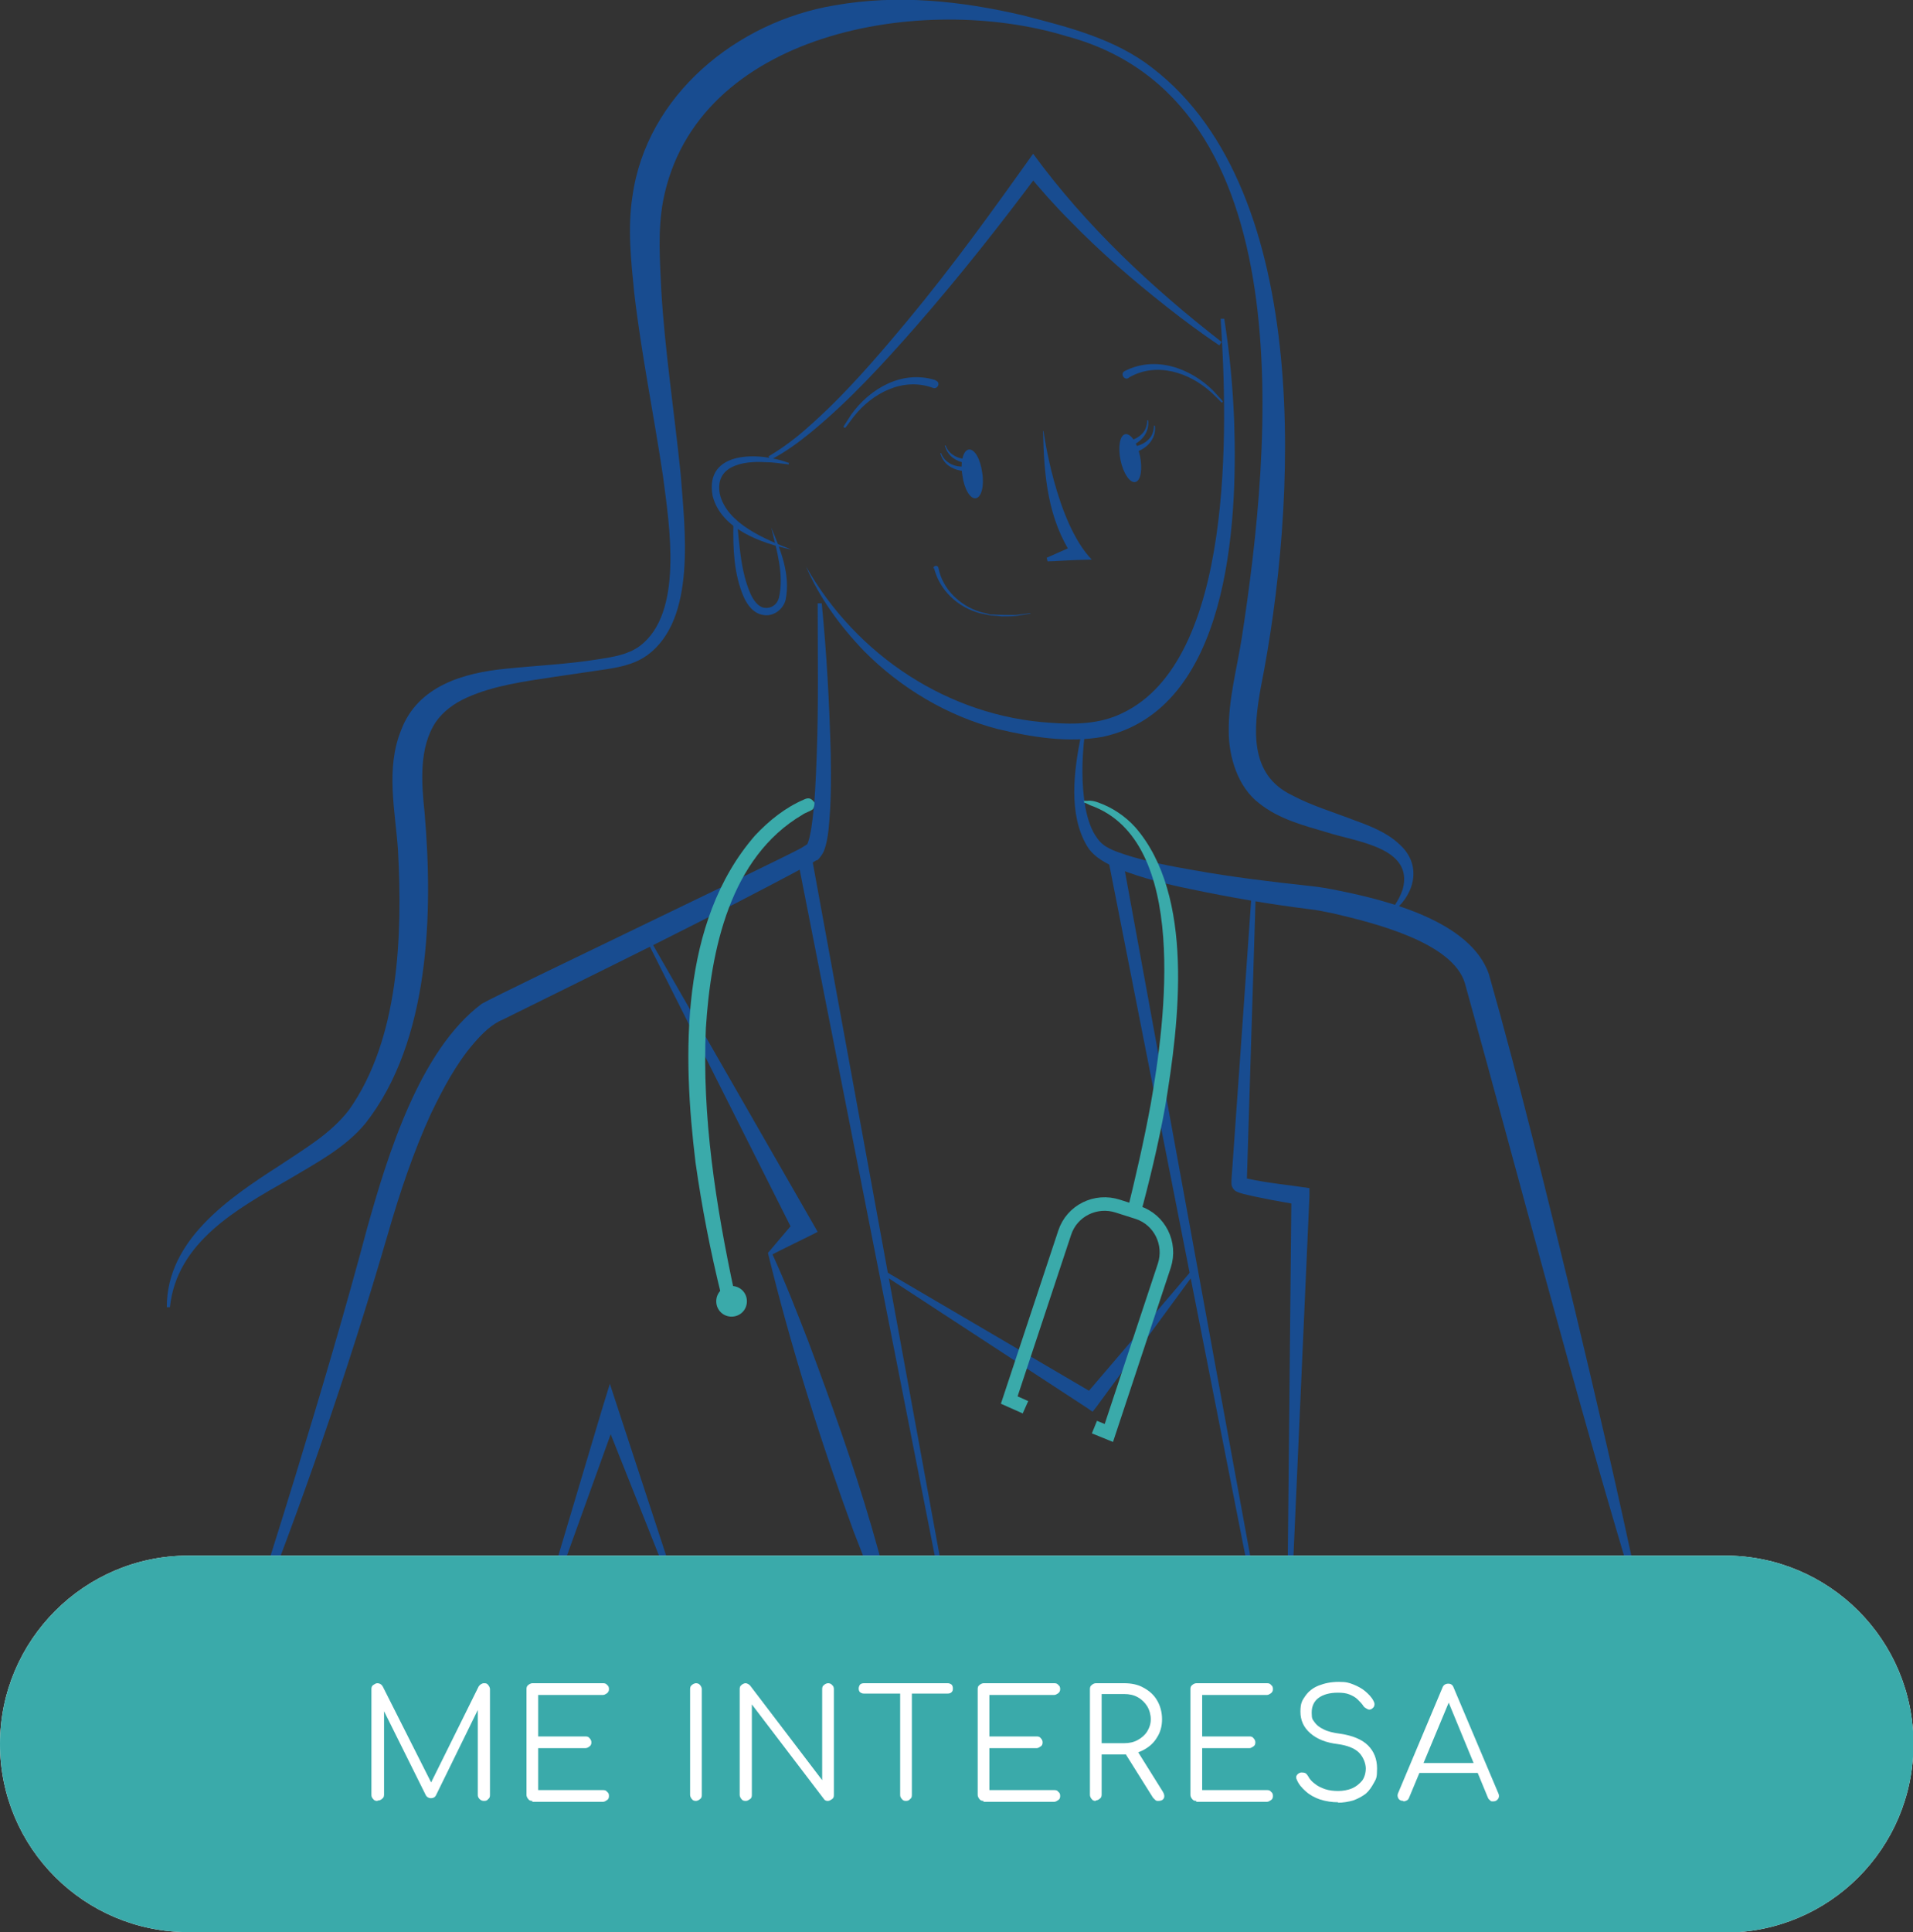 <?xml version="1.0" encoding="UTF-8"?>
<svg id="Capa_1" data-name="Capa 1" xmlns="http://www.w3.org/2000/svg" xmlns:xlink="http://www.w3.org/1999/xlink" version="1.1" viewBox="0 0 424.4 428.5">
  <rect x="0" y="0" width="424.4" height="428.5" fill="#333333" stroke="none"/>
  <defs>
    <style>
      .cls-1 {
        clip-path: url(#clippath);
      }

      .cls-2, .cls-3, .cls-4, .cls-5, .cls-6, .cls-7, .cls-8 {
        stroke-width: 0px;
      }

      .cls-2, .cls-9 {
        fill: none;
      }

      .cls-3 {
        fill: #d6d7d7;
      }

      .cls-4 {
        fill: #e5e5e4;
      }

      .cls-10 {
        opacity: .3;
      }

      .cls-5 {
        fill: #174c91;
      }

      .cls-6 {
        fill: #184c90;
      }

      .cls-7 {
        fill: #fff;
      }

      .cls-8 {
        fill: #3aaaaa;
      }

      .cls-9 {
        stroke: #3aaaaa;
        stroke-miterlimit: 10;
        stroke-width: 3px;
      }
    </style>
    <clipPath id="clippath">
      <rect class="cls-2" y="345" width="424.4" height="83.5"/>
    </clipPath>
  </defs>
  <path class="cls-6" d="M250.5,83.7c6.1-3.5,13.4-1.1,18.3,3.4,0,0,2.1,2,2.1,2.1.2.2.5-.1.3-.3l-2-2.2c-5.1-5.1-12.9-7.9-19.7-4.4-1.1.6,0,2.2.9,1.5"/>
  <path class="cls-6" d="M207.5,84.3c-7.3-2.3-14.5,1.8-18.7,7.7l-1.6,2.5c-.2.2.2.5.4.3,0,0,1.8-2.4,1.8-2.4,4.1-5.2,10.9-8.8,17.5-6.4,1.1.5,1.9-1.2.7-1.6"/>
  <path class="cls-6" d="M207.2,125.9c1.2,5,5.3,8.8,10.2,10.1.8.2,1.6.3,2.4.5.5,0,1.9.1,2.4.2,1.1,0,2.2,0,3.2-.1l3.2-.5c0,0,0,0,0-.1,0,0,0,0-.1,0l-3.2.4c-1.5,0-3.3,0-4.8-.1h-.8c-.8-.3-1.6-.4-2.3-.6-4.5-1.4-8.3-5.1-9.2-9.7-.1-.8-1.3-.6-1.1.2"/>
  <path class="cls-6" d="M231.4,95.6c.2,9.7,1,19.6,6.7,27.9l1.1-2.9-7,3.1.2.8c1.6,0,4.4-.3,9.8-.4-8-8.3-10.7-28.5-10.7-28.5"/>
  <path class="cls-6" d="M248.6,102.1c.6,2.9,2.1,5.1,3.3,4.8,1.2-.3,1.6-2.9,1-5.8-.6-2.9-2.1-5.1-3.3-4.8-1.2.3-1.6,2.9-1,5.8"/>
  <path class="cls-6" d="M213.5,105.4c.4,3,1.7,5.3,3,5.1,1.2-.2,1.9-2.7,1.4-5.7-.4-3-1.7-5.3-3-5.1-1.2.2-1.9,2.7-1.4,5.7"/>
  <path class="cls-5" d="M215.4,101.7c-2.2.4-4.8-.6-5.6-2.9h-.2c.2.6.4,1.2.8,1.7,1.1,1.6,3.2,2.3,5.1,2.3v-1.1"/>
  <path class="cls-5" d="M214.4,103.4c-2.2.4-4.8-.6-5.6-2.9h-.2c.2.6.4,1.2.8,1.7,1.1,1.6,3.2,2.3,5.1,2.3v-1.1Z"/>
  <path class="cls-5" d="M250.6,99c2.5-.8,4.5-3.1,4.1-5.8h-.2c0,.6-.1,1.2-.3,1.7-.6,1.6-2.3,2.6-3.9,2.9l.3,1.1Z"/>
  <path class="cls-5" d="M252.1,100.2c2.5-.8,4.5-3.1,4.1-5.8h-.2c0,.6-.1,1.2-.3,1.7-.6,1.6-2.3,2.6-3.9,2.9l.3,1.1Z"/>
  <path class="cls-6" d="M270.8,70.7c1.6,23.8,3.1,75.8-21.9,87.5-4.9,2.4-10.5,2.5-15.8,2.1-22.6-1.4-43.1-14.9-54.3-34.7,3,7,7.6,13.3,12.9,18.8,8.1,8.2,18.5,14.4,29.7,17.3,7.6,1.8,15.5,3.1,23.3,1.7,27.9-6.1,29.9-46.9,29.1-70-.3-7.6-1-15.2-2.2-22.7h-.7Z"/>
  <path class="cls-6" d="M175.1,102.7c-6.5-2.5-18.9-2.9-17,7.3,1.9,7.4,10.9,10.5,17.5,11.9-5.8-2.3-14.3-5.7-15.9-12.3-1.2-6.3,5.1-7.4,10-7.1,1.8,0,3.5.3,5.3.5v-.4Z"/>
  <path class="cls-6" d="M271.1,75.9c-15.6-12.1-30.2-25.8-41.9-41.8-8.9,12.5-17.9,25-27.7,36.8-7,8.4-14.1,16.7-22.3,23.9-2.7,2.4-5.6,4.6-8.7,6.4l.4.8c3.3-1.7,6.3-3.9,9.1-6.2,8.5-7,15.9-15.1,23.2-23.4,9.6-11,18.7-22.5,27.4-34.2h-2.9c3.1,3.8,6.3,7.4,9.7,10.8,6.7,6.9,14,13.2,21.5,19.1,3.8,3,7.6,5.8,11.6,8.5l.5-.7Z"/>
  <path class="cls-6" d="M239.8,163.2c-1.5,7.6-2.9,17.3,1.4,24.5,1.6,2.6,4.6,4,7.2,5.1,5.2,2,10.4,3.3,15.8,4.4,8.6,1.8,17.2,3.3,26,4.4,1.9.2,3.8.6,5.7,1,8.5,2,26.4,6.3,29.1,15.5,12.3,44.3,24.3,90.7,37.6,134.6,0,0,.9-.2.9-.2-4.4-21-9.3-41.9-14.3-62.8-5.9-24.2-12.1-49.8-18.9-73.7-4.1-11.7-22.5-16.3-33.4-18.5-2-.4-4.1-.8-6.2-1-8.4-.9-17.5-2-25.8-3.5-5.2-.9-10.5-1.9-15.4-3.5-2.3-.8-4.6-1.5-6-3.5-1.4-1.8-2.2-4.3-2.7-6.9-.9-5.1-.8-10.6-.2-15.8l-.9-.2"/>
  <path class="cls-6" d="M181.4,133.9c0,11.1.2,22.2-.2,33.3-.2,5.5-.4,11.1-1.2,16.4-.2,1.2-.5,2.9-1,3.8,0,0,0,0,.1-.1h-.2c0,.1-.4.3-.4.3l-.8.5c-6.5,3.5-65,31.3-70.8,34.5-13.8,10.3-20.9,33.6-25.4,49.6-4.9,18.4-10.3,36.6-15.9,54.9-3.7,12.1-7.6,24.3-11.4,36.4l.8.3c11.8-29.6,22.2-59.7,31.1-90.3,2.6-9,5.6-18,9.5-26.5,2.6-5.4,5.6-11.1,9.5-15.6,1.8-2.1,4-4.3,6.5-5.3,21-10.4,47.5-23.3,68-34.4l1-.6.5-.3h.2c.7-.6,1.3-1.6,1.5-2.1.6-1.6.8-3,1-4.6.6-5.7.6-11.2.5-16.9-.3-11.2-.9-22.3-2-33.4h-.9Z"/>
  <path class="cls-6" d="M171.1,117c1.2,5,2.9,10.5,1.7,15.6-.4,1.5-1.7,2.4-3.2,2.2-1.4-.2-2.4-1.6-3.1-3.1-1.4-3.2-2-6.7-2.4-10.2-.2-1.8-.4-3.6-.5-5.3h-.9c-.1,5.5.1,11.1,2.3,16.2.8,1.8,2.2,3.7,4.4,4,2.2.4,4.4-1.3,4.9-3.4,1.1-5.6-1.1-11-3.2-16"/>
  <path class="cls-6" d="M309.4,201.9c4.7-4,6-10.4.9-14.8-2.7-2.5-6.3-3.9-9.6-5.1-4.6-1.8-9.7-3.3-14-5.6-9.7-4.6-8.6-14.9-7-23.9,8-40.1,11.9-109.8-24-137.4-8.3-6.5-18.7-9.1-28.8-11.7-13.7-3.2-27.8-4.7-41.8-2.2-21.6,3.6-41.7,19.9-44.8,42.4-1.1,7.1-.3,14.3.4,21.3,1.6,13.8,4.4,27.3,6.4,40.8,1.4,10.8,4.6,30.3-5.2,37.6-2.6,1.9-5.9,2.4-9.1,2.9-6.8,1.1-13.6,1.4-20.5,2.1-9.4.9-19.6,3.8-23.3,13.6-3.5,8.6-1.3,17.9-.7,26.7,1,18.8.3,41.8-10.9,57.6-4.1,5.3-9.9,8.6-15.4,12.3-11.2,7.2-25,16.5-25,31.4,0,0,.7,0,.7,0,1.5-14.4,14.9-21.8,26.3-28.3,6-3.6,12.6-7,17.1-12.5,14.3-18.2,15-46.7,13.1-68.8-.7-6.7-1.3-14.5,2.5-20.2,1.6-2.3,4-4.1,6.9-5.4,6-2.7,12.9-3.6,19.5-4.6,3.4-.5,6.8-1,10.2-1.5,3.5-.5,7.3-1.1,10.3-3.3,11-8,8.3-28.2,7.4-40.2-1.4-13.7-3.5-27.3-4.3-40.8-.3-6.6-.8-13.2.4-19.7C154.3,7,204.7-1.7,236.5,8c53.1,14.1,45.5,91.1,39,133.4-1.1,7-3,13.7-2.9,20.9,0,5.5,2,12.3,6.8,15.9,4.4,3.5,9.9,4.9,15,6.4,6.4,2.1,19.3,3.3,16.8,12.6-.5,1.5-1.3,3-2.3,4.3l.5.5Z"/>
  <polygon class="cls-6" points="246 191.3 278.5 356.3 279.4 356.2 249.1 190.7 246 191.3"/>
  <polygon class="cls-6" points="177.1 191.3 209.6 356.3 210.5 356.2 180.2 190.7 177.1 191.3"/>
  <path class="cls-6" d="M277.7,197.8c-1.1,15.9-3.4,48.4-4.5,63.9,0,.1,0,.7,0,.8,0,.7.5,1.4,1,1.7.6.3,1.3.5,1.7.6,4.1,1,8.2,1.7,12.3,2.4l-1.7-2-.9,90.1h.9s4-90,4-90v-1.8c-4.5-.7-9.2-1.1-13.7-2.1-.3,0-.8-.2-.9-.2,0,0,.3.2.4.3.2.2.3.7.3,1,0,0,0-.2,0-.2.5-15.7,1.5-48.5,2-64.5h-.9Z"/>
  <path class="cls-6" d="M143.6,208.8l32.5,64.6.6-3-6.1,7.2-.2.2v.2c5.1,20.9,11.6,41.5,19,61.7,2.6,6.7,5.2,13.4,8.4,19.9l.8-.3c-1.4-7.1-3.3-14-5.3-20.9-4-13.7-8.9-27.3-13.9-40.7-2.6-6.7-5.2-13.4-8.2-19.9v.5c1.2-.7,9.1-4.5,10.2-5.1l-1.2-2.1-36-62.7-.8.4Z"/>
  <polygon class="cls-6" points="264.5 281.6 240.6 309.6 242.9 309.2 196.5 282 196.1 282.8 241.1 312.2 242.4 313.1 243.4 311.8 265.2 282.1 264.5 281.6"/>
  <polygon class="cls-6" points="150.9 354.5 137.1 312.4 135.3 306.9 133.6 312.4 119.1 361 119.9 361.3 137.1 313.6 133.7 313.6 150.1 354.8 150.9 354.5"/>
  <path class="cls-8" d="M180.7,178c0,.8-.2,1.3-.4,1.5-.7.5-1.6.7-2.3,1.2-16.1,9.5-20.3,30-21.4,47.3-.9,19.6,2.2,39.3,6.3,58.5l-2.9.7c-2.4-9.7-4.3-19.5-5.7-29.4-2.9-23.8-3.5-53.3,13.2-72.5,3.1-3.3,6.7-6.2,10.9-8,.9-.4,1.5-.4,2.3.7"/>
  <path class="cls-8" d="M158.9,288.6c0,1.9,1.5,3.4,3.4,3.4s3.4-1.5,3.4-3.4-1.5-3.4-3.4-3.4-3.4,1.5-3.4,3.4"/>
  <path class="cls-8" d="M240.6,177.6c0,.1,0,0,0,0h0s0,0,0,0h.1c.1,0,.5,0,.6,0,.8-.1,1.6.1,2.4.4,3.1,1.1,5.9,3,8.1,5.4,13.3,15.2,9.8,43.4,6.7,62-1.5,8.3-3.5,16.6-5.7,24.7l-2.9-.8c2-8.1,3.9-16.3,5.4-24.5,3.2-18.2,8.6-58.4-13.4-66.2-.5-.2-.9-.5-1.4-.6,0,0,0,0,0,0v-.5Z"/>
  <path class="cls-9" d="M242.8,316.5l3.2,1.3,12.3-37.1c1.6-4.9-1-10.2-5.9-11.8l-4.4-1.4c-4.9-1.6-10.2,1-11.8,5.9l-12.3,37.1,3.6,1.6"/>
  <g class="cls-10">
    <g class="cls-1">
      <path class="cls-3" d="M382.6,428.5H41.8C18.7,428.5,0,409.8,0,386.8s18.7-41.8,41.8-41.8h340.9c23.1,0,41.8,18.7,41.8,41.8s-18.7,41.8-41.8,41.8"/>
    </g>
  </g>
  <path class="cls-4" d="M382.6,428.5H41.8C18.7,428.5,0,409.8,0,386.8s18.7-41.8,41.8-41.8h340.9c23.1,0,41.8,18.7,41.8,41.8s-18.7,41.8-41.8,41.8"/>
  <path class="cls-8" d="M382.6,428.5H41.8C18.7,428.5,0,409.8,0,386.8s18.7-41.8,41.8-41.8h340.9c23.1,0,41.8,18.7,41.8,41.8s-18.7,41.8-41.8,41.8"/>
  <g>
    <path class="cls-7" d="M83.7,399.4c-.4,0-.7-.1-.9-.4-.3-.3-.4-.6-.4-.9v-23.5c0-.4.1-.7.4-.9.3-.2.6-.4.9-.4.5,0,.9.2,1.2.7l11.3,22.4h-1.1l11.1-22.4c.3-.4.7-.7,1.2-.7s.7.1.9.4c.2.2.4.6.4.9v23.5c0,.4-.1.7-.4.9-.2.3-.5.4-.9.4s-.7-.1-1-.4c-.3-.3-.4-.6-.4-.9v-20.1h.6s-9.9,20.2-9.9,20.2c-.2.4-.6.6-1.1.6s-1-.3-1.2-.8l-9.9-19.9.7-.2v20.1c0,.4-.1.7-.4.9-.3.3-.6.4-.9.4Z"/>
    <path class="cls-7" d="M118.1,399.4c-.4,0-.7-.1-.9-.4-.2-.2-.4-.6-.4-.9v-23.5c0-.4.1-.7.4-.9.2-.2.6-.4.9-.4h15.7c.4,0,.7.1.9.4.3.2.4.5.4.9s-.1.6-.4.9c-.3.2-.6.4-.9.4h-14.4v9.2h10.5c.4,0,.7.1.9.4.2.2.4.5.4.9s-.1.7-.4.9c-.2.2-.6.4-.9.4h-10.5v9.3h14.4c.4,0,.7.1.9.4.3.2.4.5.4.9s-.1.7-.4.9c-.3.2-.6.4-.9.4h-15.7Z"/>
    <path class="cls-7" d="M154.4,399.4c-.4,0-.7-.1-.9-.4-.2-.2-.4-.6-.4-.9v-23.5c0-.4.1-.7.4-.9.2-.2.6-.4.9-.4s.7.1.9.4c.2.2.4.6.4.9v23.5c0,.4-.1.7-.4.9-.2.2-.6.4-.9.4Z"/>
    <path class="cls-7" d="M165.4,399.4c-.4,0-.7-.1-.9-.4-.2-.2-.4-.6-.4-.9v-23.5c0-.4.1-.7.4-.9.2-.2.6-.4.9-.4s.7.2,1,.5l16,21v-20.2c0-.4.1-.7.4-.9.2-.2.6-.4.9-.4s.7.1.9.4c.3.2.4.6.4.9v23.5c0,.4-.1.7-.4.9-.3.2-.6.4-.9.4s-.4,0-.5-.1c-.2,0-.3-.2-.4-.3l-16-21v20.1c0,.4-.1.7-.4.9-.3.2-.6.4-.9.4Z"/>
    <path class="cls-7" d="M191.7,375.6c-.4,0-.6-.1-.9-.3-.2-.2-.3-.5-.3-.8s.1-.6.3-.9c.2-.2.5-.3.9-.3h18.5c.4,0,.6.1.9.3.2.2.3.5.3.9s-.1.6-.3.8-.5.3-.9.3h-18.5ZM201,399.4c-.4,0-.7-.1-.9-.4-.3-.3-.4-.6-.4-.9v-24.8h2.6v24.8c0,.4-.1.7-.4.9-.2.3-.6.4-.9.4Z"/>
    <path class="cls-7" d="M218.2,399.4c-.4,0-.7-.1-.9-.4-.2-.2-.4-.6-.4-.9v-23.5c0-.4.1-.7.4-.9.2-.2.6-.4.9-.4h15.7c.4,0,.7.1.9.4.3.2.4.5.4.9s-.1.6-.4.9c-.3.2-.6.4-.9.4h-14.4v9.2h10.5c.4,0,.7.1.9.4.2.2.4.5.4.9s-.1.7-.4.9-.6.4-.9.4h-10.5v9.3h14.4c.4,0,.7.1.9.4.3.2.4.5.4.9s-.1.7-.4.9c-.3.2-.6.4-.9.4h-15.7Z"/>
    <path class="cls-7" d="M243.1,399.4c-.4,0-.7-.1-.9-.4-.2-.2-.4-.6-.4-.9v-23.5c0-.4.1-.7.4-.9.2-.2.6-.4.9-.4h6.3c1.6,0,3.1.3,4.3,1,1.3.7,2.3,1.6,3,2.8.7,1.2,1.1,2.6,1.1,4.2s-.4,2.9-1.1,4c-.7,1.2-1.7,2.1-3,2.8-1.3.7-2.7,1-4.3,1h-5v8.9c0,.4-.1.7-.4.9-.2.2-.6.4-.9.4ZM244.4,386.6h5c1.1,0,2.1-.2,3-.7.9-.5,1.6-1.1,2.1-1.9s.8-1.7.8-2.7-.3-2.1-.8-2.9-1.2-1.5-2.1-2c-.9-.5-1.9-.7-3-.7h-5v10.9ZM257,399.4c-.3,0-.5,0-.7-.2s-.3-.3-.5-.5l-6.4-10.2,2.6-.7,6,9.6c.3.5.4,1,.2,1.4s-.6.6-1.2.6Z"/>
    <path class="cls-7" d="M265.4,399.4c-.4,0-.7-.1-.9-.4-.2-.2-.4-.6-.4-.9v-23.5c0-.4.1-.7.4-.9.2-.2.6-.4.9-.4h15.7c.4,0,.7.1.9.4.3.2.4.5.4.9s-.1.6-.4.9c-.3.2-.6.4-.9.4h-14.4v9.2h10.5c.4,0,.7.1.9.4.2.2.4.5.4.9s-.1.7-.4.9-.6.4-.9.4h-10.5v9.3h14.4c.4,0,.7.1.9.4.3.2.4.5.4.9s-.1.7-.4.9c-.3.2-.6.4-.9.4h-15.7Z"/>
    <path class="cls-7" d="M296.9,399.7c-1.4,0-2.7-.2-4-.6-1.2-.4-2.3-1-3.2-1.8-.9-.8-1.6-1.6-2-2.6-.2-.4-.2-.7,0-1,.2-.3.5-.5.9-.6.3,0,.6,0,.9.1s.5.4.7.7c.3.6.8,1.2,1.5,1.7.6.5,1.4.9,2.3,1.2.9.3,1.9.4,2.9.4s2.2-.2,3.1-.6c.9-.4,1.6-1,2.2-1.7.5-.7.8-1.7.8-2.7s-.5-2.5-1.5-3.5c-1-1-2.6-1.6-4.7-1.9-2.6-.3-4.6-1.1-6.1-2.4s-2.2-2.9-2.2-4.8.4-2.5,1.1-3.5c.7-1,1.7-1.8,3-2.3,1.3-.5,2.7-.8,4.4-.8s2.3.2,3.3.6c1,.4,1.9.9,2.6,1.5s1.4,1.3,1.8,2.1c.2.4.3.7.2,1,0,.3-.3.6-.6.8-.3.2-.7.2-1,0s-.6-.3-.8-.6c-.3-.5-.8-1-1.3-1.5s-1.1-.8-1.8-1.1-1.6-.4-2.6-.4c-1.8,0-3.2.4-4.2,1.1s-1.6,1.8-1.6,3.3.2,1.5.6,2.1,1.1,1.2,2,1.6c.9.5,2.2.8,3.7,1,2.8.4,4.9,1.3,6.2,2.6,1.3,1.3,2,3,2,5.1s-.2,2.3-.7,3.2-1,1.7-1.8,2.4c-.8.6-1.7,1.1-2.8,1.5-1.1.3-2.2.5-3.4.5Z"/>
    <path class="cls-7" d="M311.3,399.4c-.5,0-.9-.2-1.1-.6-.2-.4-.2-.8,0-1.2l9.8-23.3c.2-.6.7-.9,1.3-.9s1,.3,1.2.9l9.9,23.4c.2.4.2.8,0,1.2-.3.4-.6.6-1.1.6s-.5,0-.7-.2-.4-.3-.5-.6l-9.2-22.3h1l-9.3,22.3c-.1.3-.3.5-.5.6s-.5.2-.7.2ZM313.5,393.2l1-2.2h13.6l1,2.2h-15.6Z"/>
  </g>
</svg>